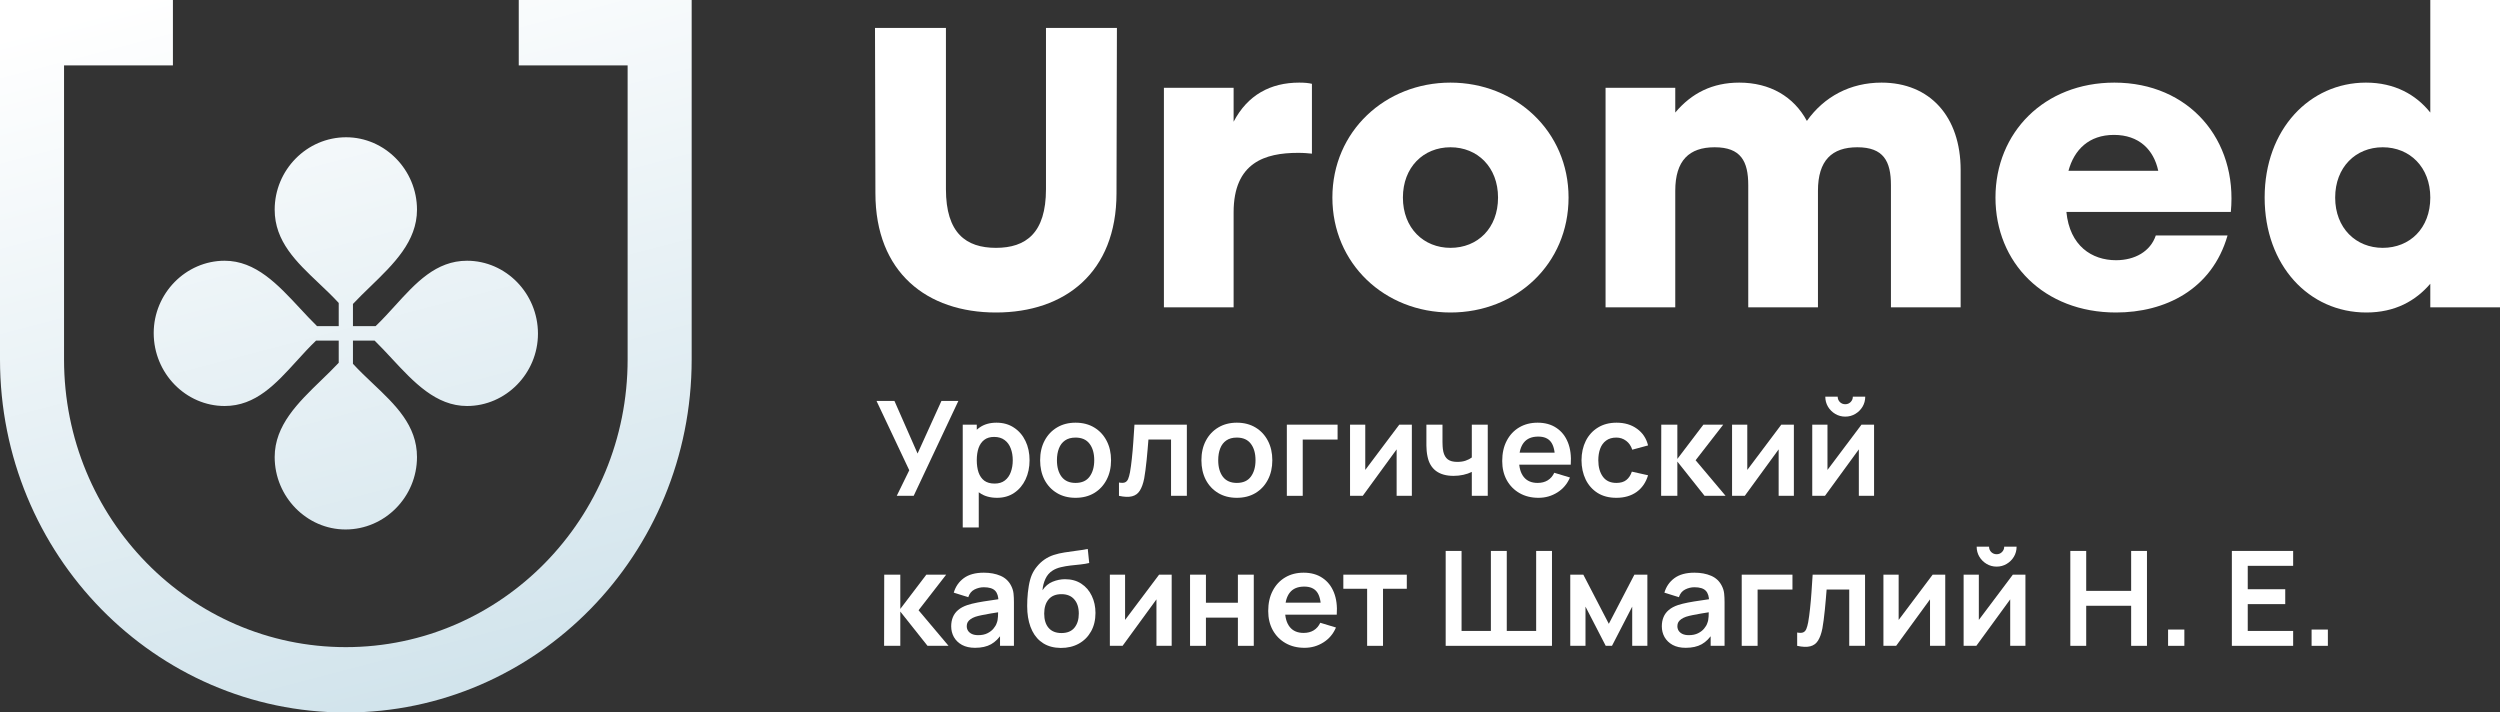 <?xml version="1.0" encoding="UTF-8"?> <svg xmlns="http://www.w3.org/2000/svg" width="600" height="171" viewBox="0 0 600 171" fill="none"><rect x="0" y="0" width="600" height="171" fill="#333333" stroke="none"/> <path d="M0 0H41.5V15.688L15.37 15.688V86.284C15.37 124.407 45.649 155.312 83 155.312C120.351 155.312 150.63 124.407 150.63 86.284V15.688L124.5 15.688V0H166V86.284C166 133.072 128.84 171 83 171C37.16 171 0 133.072 0 86.284V0Z" fill="url(#paint0_linear_313_398)"></path> <path d="M83.074 32.945C73.611 32.945 65.922 40.803 65.922 50.322C65.922 57.938 71.138 62.877 76.5 67.954C78.132 69.499 79.777 71.058 81.293 72.708V78.266H76.084C74.694 76.907 73.336 75.446 71.975 73.981C66.703 68.306 61.383 62.578 53.914 62.578C44.587 62.578 36.889 70.426 36.889 79.934C36.889 89.593 44.587 97.44 53.914 97.44C61.376 97.44 66.215 92.116 71.189 86.644C72.703 84.979 74.23 83.299 75.846 81.752H81.293V87.068C79.961 88.487 78.529 89.873 77.094 91.262C71.534 96.643 65.922 102.073 65.922 109.696C65.922 119.216 73.611 127.073 82.926 127.073C92.389 127.073 100.078 119.216 100.078 109.696C100.078 102.081 94.862 97.141 89.501 92.064C87.869 90.519 86.224 88.961 84.708 87.311V81.752H89.916C91.306 83.111 92.664 84.572 94.025 86.037C99.297 91.713 104.618 97.44 112.086 97.44C121.413 97.44 129.111 89.593 129.111 80.085C129.111 70.426 121.413 62.578 112.086 62.578C104.625 62.578 99.785 67.902 94.811 73.374C93.297 75.04 91.77 76.719 90.154 78.266H84.708V72.951C86.039 71.531 87.471 70.145 88.907 68.756C94.467 63.375 100.079 57.945 100.079 50.322C100.079 40.803 92.39 32.945 83.074 32.945Z" fill="url(#paint1_linear_313_398)"></path> <path d="M251.035 6.705V45.402C251.035 55.939 246.213 59.483 239.03 59.483C231.846 59.483 227.024 55.939 227.024 45.402V6.705H210L210.098 46.36C210.098 65.421 222.498 75 239.03 75C255.562 75 267.961 65.421 267.961 46.36L268.059 6.705H251.035Z" fill="white"></path> <path d="M311.812 19.828C304.923 19.828 299.412 22.797 296.067 29.215V21.073H279.338V73.755H296.067V50.958C296.067 38.985 303.644 36.686 311.516 36.686C313.091 36.686 313.78 36.782 314.862 36.877V20.115C314.075 19.923 313.091 19.828 311.812 19.828Z" fill="white"></path> <path d="M348.113 19.828C332.467 19.828 319.772 31.513 319.772 47.414C319.772 63.218 332.27 75 348.113 75C363.957 75 376.454 63.314 376.454 47.414C376.454 31.513 363.76 19.828 348.113 19.828ZM348.113 35.345C354.608 35.345 359.528 40.134 359.528 47.414C359.528 54.789 354.608 59.483 348.113 59.483C341.717 59.483 336.698 54.789 336.698 47.414C336.698 40.134 341.619 35.345 348.113 35.345Z" fill="white"></path> <path d="M451.563 19.828C444.084 19.828 437.786 23.18 433.653 29.023C430.504 23.18 424.796 19.828 417.416 19.828C411.019 19.828 406.001 22.318 402.064 27.012V21.073H385.335V73.755H402.064V45.785C402.064 38.506 405.41 35.345 411.511 35.345C417.809 35.345 419.581 38.697 419.581 44.444V73.755H436.31V45.785C436.31 38.506 439.655 35.345 445.757 35.345C452.055 35.345 453.826 38.697 453.826 44.444V73.755H470.555V40.805C470.555 27.969 463.174 19.828 451.563 19.828Z" fill="white"></path> <path d="M507.451 19.828C490.623 19.828 478.913 31.801 478.913 47.414C478.913 63.027 490.525 75 507.844 75C519.555 75 530.871 69.54 534.611 56.513H517.39C516.111 60.345 512.371 62.452 507.844 62.452C502.039 62.452 496.725 59.004 495.937 50.862H535.398C537.071 33.525 525.361 19.828 507.451 19.828ZM507.352 32.376C513.355 32.376 516.898 35.919 517.98 40.996H496.429C497.807 35.919 501.35 32.376 507.352 32.376Z" fill="white"></path> <path d="M583.271 0V27.012C579.827 22.701 574.71 19.828 567.821 19.828C554.34 19.828 543.515 31.035 543.515 47.414C543.515 63.697 554.143 75 567.92 75C574.808 75 579.728 72.222 583.271 68.103V73.755H600V0H583.271ZM571.856 59.483C565.46 59.483 560.441 54.789 560.441 47.414C560.441 40.134 565.361 35.345 571.856 35.345C578.351 35.345 583.271 40.134 583.271 47.414C583.271 54.789 578.351 59.483 571.856 59.483Z" fill="white"></path> <path d="M215.219 119L218.224 112.863L210.364 96.224H214.666L220.217 108.846L225.943 96.224H230.008L219.284 119H215.219Z" fill="white"></path> <path d="M239.298 119.474C237.632 119.474 236.234 119.079 235.106 118.288C233.978 117.497 233.129 116.422 232.56 115.062C231.99 113.691 231.706 112.157 231.706 110.459C231.706 108.74 231.99 107.201 232.56 105.841C233.129 104.48 233.962 103.41 235.059 102.63C236.166 101.839 237.531 101.444 239.155 101.444C240.768 101.444 242.166 101.839 243.346 102.63C244.538 103.41 245.461 104.48 246.114 105.841C246.768 107.19 247.095 108.73 247.095 110.459C247.095 112.167 246.773 113.701 246.13 115.062C245.487 116.422 244.58 117.497 243.41 118.288C242.239 119.079 240.869 119.474 239.298 119.474ZM231.057 126.592V101.918H234.426V113.907H234.901V126.592H231.057ZM238.712 116.058C239.703 116.058 240.521 115.81 241.164 115.315C241.807 114.819 242.282 114.15 242.587 113.306C242.904 112.452 243.062 111.503 243.062 110.459C243.062 109.426 242.904 108.487 242.587 107.644C242.271 106.79 241.781 106.115 241.116 105.619C240.452 105.113 239.609 104.86 238.586 104.86C237.616 104.86 236.825 105.097 236.213 105.572C235.602 106.036 235.148 106.689 234.853 107.533C234.568 108.366 234.426 109.341 234.426 110.459C234.426 111.566 234.568 112.542 234.853 113.385C235.148 114.229 235.607 114.888 236.229 115.362C236.862 115.826 237.69 116.058 238.712 116.058Z" fill="white"></path> <path d="M258.126 119.474C256.417 119.474 254.925 119.089 253.65 118.32C252.374 117.55 251.383 116.49 250.676 115.141C249.98 113.78 249.632 112.22 249.632 110.459C249.632 108.667 249.991 107.095 250.708 105.746C251.425 104.396 252.421 103.342 253.697 102.583C254.973 101.823 256.449 101.444 258.126 101.444C259.844 101.444 261.342 101.829 262.617 102.598C263.893 103.368 264.884 104.433 265.591 105.793C266.297 107.143 266.651 108.698 266.651 110.459C266.651 112.23 266.292 113.796 265.575 115.156C264.869 116.506 263.877 117.566 262.602 118.336C261.326 119.095 259.834 119.474 258.126 119.474ZM258.126 115.9C259.644 115.9 260.772 115.394 261.51 114.381C262.248 113.369 262.617 112.062 262.617 110.459C262.617 108.804 262.243 107.486 261.494 106.505C260.746 105.514 259.623 105.018 258.126 105.018C257.103 105.018 256.259 105.25 255.595 105.714C254.941 106.168 254.456 106.805 254.14 107.628C253.824 108.44 253.665 109.384 253.665 110.459C253.665 112.114 254.04 113.438 254.788 114.429C255.548 115.41 256.66 115.9 258.126 115.9Z" fill="white"></path> <path d="M268.554 119V115.805C269.176 115.921 269.656 115.91 269.993 115.773C270.33 115.626 270.584 115.352 270.752 114.951C270.921 114.55 271.069 114.018 271.195 113.353C271.364 112.415 271.511 111.334 271.638 110.111C271.775 108.888 271.891 107.58 271.986 106.189C272.091 104.797 272.186 103.373 272.271 101.918H284.845V119H281.049V105.493H275.624C275.571 106.178 275.508 106.948 275.434 107.802C275.36 108.645 275.281 109.5 275.197 110.364C275.112 111.229 275.017 112.051 274.912 112.831C274.817 113.601 274.717 114.26 274.611 114.809C274.369 116.042 274.021 117.018 273.568 117.735C273.125 118.452 272.503 118.91 271.701 119.111C270.9 119.321 269.851 119.285 268.554 119Z" fill="white"></path> <path d="M296.832 119.474C295.124 119.474 293.632 119.089 292.356 118.32C291.08 117.55 290.089 116.49 289.383 115.141C288.687 113.78 288.339 112.22 288.339 110.459C288.339 108.667 288.697 107.095 289.415 105.746C290.132 104.396 291.128 103.342 292.404 102.583C293.68 101.823 295.156 101.444 296.832 101.444C298.551 101.444 300.048 101.829 301.324 102.598C302.6 103.368 303.591 104.433 304.298 105.793C305.004 107.143 305.357 108.698 305.357 110.459C305.357 112.23 304.999 113.796 304.282 115.156C303.575 116.506 302.584 117.566 301.308 118.336C300.033 119.095 298.541 119.474 296.832 119.474ZM296.832 115.9C298.351 115.9 299.479 115.394 300.217 114.381C300.955 113.369 301.324 112.062 301.324 110.459C301.324 108.804 300.95 107.486 300.201 106.505C299.453 105.514 298.33 105.018 296.832 105.018C295.81 105.018 294.966 105.25 294.302 105.714C293.648 106.168 293.163 106.805 292.847 107.628C292.53 108.44 292.372 109.384 292.372 110.459C292.372 112.114 292.746 113.438 293.495 114.429C294.254 115.41 295.367 115.9 296.832 115.9Z" fill="white"></path> <path d="M308.842 119V101.918H321.021V105.493H312.654V119H308.842Z" fill="white"></path> <path d="M338.845 101.918V119H335.191V107.849L327.062 119H324.009V101.918H327.663V112.784L335.824 101.918H338.845Z" fill="white"></path> <path d="M353.234 119V113.259C352.644 113.554 351.969 113.786 351.21 113.954C350.461 114.123 349.676 114.208 348.853 114.208C347.092 114.208 345.685 113.812 344.63 113.021C343.586 112.23 342.912 111.081 342.606 109.573C342.511 109.141 342.442 108.693 342.4 108.229C342.369 107.754 342.347 107.327 342.337 106.948C342.337 106.558 342.337 106.262 342.337 106.062V101.918H346.196V106.062C346.196 106.294 346.207 106.637 346.228 107.09C346.249 107.533 346.307 107.976 346.402 108.419C346.602 109.262 346.966 109.879 347.493 110.269C348.02 110.659 348.774 110.854 349.755 110.854C350.514 110.854 351.184 110.754 351.763 110.554C352.343 110.354 352.834 110.101 353.234 109.795V101.918H357.062V119H353.234Z" fill="white"></path> <path d="M369.247 119.474C367.517 119.474 365.999 119.1 364.692 118.351C363.384 117.603 362.361 116.564 361.623 115.236C360.896 113.907 360.532 112.378 360.532 110.649C360.532 108.783 360.89 107.164 361.607 105.793C362.324 104.412 363.321 103.342 364.597 102.583C365.873 101.823 367.349 101.444 369.025 101.444C370.797 101.444 372.299 101.86 373.533 102.693C374.777 103.516 375.7 104.681 376.301 106.189C376.902 107.696 377.128 109.473 376.981 111.519H373.201V110.127C373.19 108.271 372.863 106.916 372.22 106.062C371.577 105.208 370.565 104.781 369.183 104.781C367.623 104.781 366.463 105.266 365.704 106.236C364.945 107.196 364.565 108.603 364.565 110.459C364.565 112.188 364.945 113.527 365.704 114.476C366.463 115.425 367.57 115.9 369.025 115.9C369.964 115.9 370.77 115.694 371.445 115.283C372.131 114.861 372.658 114.255 373.027 113.464L376.791 114.603C376.137 116.142 375.125 117.339 373.754 118.193C372.394 119.047 370.892 119.474 369.247 119.474ZM363.363 111.519V108.64H375.115V111.519H363.363Z" fill="white"></path> <path d="M387.928 119.474C386.167 119.474 384.664 119.084 383.42 118.304C382.176 117.513 381.222 116.438 380.557 115.077C379.904 113.717 379.571 112.178 379.561 110.459C379.571 108.709 379.914 107.159 380.589 105.809C381.274 104.449 382.244 103.384 383.499 102.614C384.754 101.834 386.246 101.444 387.975 101.444C389.915 101.444 391.555 101.934 392.894 102.915C394.244 103.885 395.124 105.213 395.535 106.9L391.739 107.928C391.444 107.011 390.954 106.299 390.269 105.793C389.583 105.277 388.803 105.018 387.928 105.018C386.937 105.018 386.119 105.255 385.476 105.73C384.833 106.194 384.359 106.837 384.053 107.66C383.747 108.482 383.594 109.415 383.594 110.459C383.594 112.083 383.958 113.396 384.685 114.397C385.413 115.399 386.494 115.9 387.928 115.9C388.94 115.9 389.736 115.668 390.316 115.204C390.907 114.74 391.349 114.07 391.645 113.195L395.535 114.065C395.008 115.805 394.086 117.144 392.768 118.083C391.45 119.01 389.836 119.474 387.928 119.474Z" fill="white"></path> <path d="M398.673 119L398.705 101.918H402.564V110.143L408.811 101.918H413.572L406.945 110.459L414.142 119H409.096L402.564 110.775V119H398.673Z" fill="white"></path> <path d="M430.53 101.918V119H426.876V107.849L418.747 119H415.694V101.918H419.348V112.784L427.509 101.918H430.53Z" fill="white"></path> <path d="M442.864 99.989C441.988 99.989 441.187 99.772 440.459 99.34C439.732 98.908 439.152 98.333 438.72 97.616C438.287 96.889 438.071 96.082 438.071 95.196H441.045C441.045 95.702 441.219 96.135 441.567 96.493C441.925 96.841 442.357 97.015 442.864 97.015C443.37 97.015 443.797 96.841 444.145 96.493C444.503 96.135 444.682 95.702 444.682 95.196H447.656C447.656 96.082 447.44 96.889 447.007 97.616C446.575 98.333 445.995 98.908 445.268 99.34C444.54 99.772 443.739 99.989 442.864 99.989ZM449.775 101.918V119H446.122V107.849L437.992 119H434.94V101.918H438.593V112.784L446.754 101.918H449.775Z" fill="white"></path> <path d="M212.183 155L212.214 137.918H216.073V146.143L222.321 137.918H227.082L220.455 146.459L227.651 155H222.606L216.073 146.775V155H212.183Z" fill="white"></path> <path d="M234.012 155.474C232.778 155.474 231.734 155.242 230.88 154.778C230.026 154.304 229.378 153.677 228.935 152.896C228.503 152.116 228.286 151.257 228.286 150.318C228.286 149.496 228.423 148.758 228.698 148.104C228.972 147.44 229.394 146.87 229.963 146.396C230.532 145.911 231.27 145.515 232.177 145.21C232.863 144.988 233.664 144.788 234.581 144.609C235.509 144.429 236.511 144.266 237.586 144.118C238.672 143.96 239.806 143.791 240.987 143.612L239.627 144.387C239.637 143.206 239.374 142.336 238.836 141.777C238.298 141.219 237.391 140.939 236.115 140.939C235.346 140.939 234.602 141.118 233.885 141.477C233.168 141.835 232.668 142.452 232.383 143.327L228.903 142.236C229.325 140.792 230.126 139.632 231.307 138.756C232.499 137.881 234.102 137.444 236.115 137.444C237.634 137.444 238.968 137.692 240.117 138.187C241.277 138.683 242.136 139.495 242.695 140.623C243.001 141.224 243.185 141.841 243.249 142.473C243.312 143.095 243.344 143.776 243.344 144.514V155H240.006V151.299L240.56 151.9C239.79 153.134 238.889 154.04 237.855 154.62C236.832 155.19 235.551 155.474 234.012 155.474ZM234.771 152.438C235.636 152.438 236.374 152.285 236.985 151.979C237.597 151.673 238.082 151.299 238.44 150.856C238.81 150.413 239.057 149.997 239.184 149.606C239.384 149.121 239.495 148.568 239.516 147.946C239.548 147.313 239.563 146.802 239.563 146.412L240.734 146.76C239.585 146.939 238.599 147.097 237.776 147.234C236.954 147.371 236.247 147.503 235.657 147.629C235.066 147.745 234.544 147.877 234.091 148.025C233.648 148.183 233.274 148.368 232.968 148.578C232.662 148.789 232.425 149.032 232.256 149.306C232.098 149.58 232.019 149.902 232.019 150.271C232.019 150.693 232.124 151.067 232.335 151.394C232.546 151.71 232.852 151.963 233.253 152.153C233.664 152.343 234.17 152.438 234.771 152.438Z" fill="white"></path> <path d="M254.563 155.506C252.939 155.485 251.558 155.121 250.419 154.415C249.28 153.708 248.389 152.712 247.746 151.425C247.103 150.139 246.713 148.621 246.575 146.87C246.512 145.974 246.507 144.972 246.56 143.865C246.612 142.758 246.728 141.677 246.908 140.623C247.087 139.568 247.335 138.672 247.651 137.934C247.978 137.196 248.405 136.516 248.932 135.894C249.459 135.261 250.029 134.734 250.64 134.312C251.336 133.827 252.09 133.453 252.902 133.189C253.724 132.926 254.584 132.725 255.48 132.588C256.376 132.441 257.299 132.309 258.248 132.193C259.197 132.077 260.135 131.929 261.063 131.75L261.411 135.119C260.821 135.266 260.135 135.382 259.355 135.467C258.585 135.541 257.784 135.625 256.951 135.72C256.129 135.815 255.343 135.952 254.594 136.131C253.846 136.31 253.197 136.574 252.649 136.922C251.89 137.386 251.31 138.05 250.909 138.915C250.508 139.779 250.271 140.691 250.197 141.651C250.851 140.681 251.663 140.001 252.633 139.611C253.614 139.21 254.605 139.01 255.607 139.01C257.125 139.01 258.427 139.368 259.513 140.085C260.61 140.802 261.448 141.777 262.028 143.011C262.619 144.234 262.914 145.6 262.914 147.108C262.914 148.795 262.561 150.271 261.854 151.536C261.148 152.801 260.167 153.782 258.912 154.478C257.657 155.174 256.208 155.517 254.563 155.506ZM254.753 151.931C256.123 151.931 257.157 151.51 257.853 150.666C258.559 149.812 258.912 148.679 258.912 147.266C258.912 145.821 258.548 144.682 257.821 143.849C257.104 143.016 256.081 142.6 254.753 142.6C253.403 142.6 252.375 143.016 251.668 143.849C250.962 144.682 250.609 145.821 250.609 147.266C250.609 148.742 250.967 149.891 251.684 150.714C252.401 151.526 253.424 151.931 254.753 151.931Z" fill="white"></path> <path d="M281.202 137.918V155H277.548V143.849L269.418 155H266.366V137.918H270.019V148.784L278.181 137.918H281.202Z" fill="white"></path> <path d="M285.611 155V137.918H289.423V144.656H297.094V137.918H300.906V155H297.094V148.23H289.423V155H285.611Z" fill="white"></path> <path d="M313.086 155.474C311.357 155.474 309.839 155.1 308.531 154.351C307.224 153.603 306.201 152.564 305.463 151.236C304.735 149.907 304.372 148.378 304.372 146.649C304.372 144.783 304.73 143.164 305.447 141.793C306.164 140.412 307.161 139.342 308.436 138.583C309.712 137.823 311.188 137.444 312.865 137.444C314.636 137.444 316.139 137.86 317.373 138.693C318.617 139.516 319.539 140.681 320.14 142.189C320.741 143.696 320.968 145.473 320.821 147.519H317.04V146.127C317.03 144.271 316.703 142.916 316.06 142.062C315.417 141.208 314.404 140.781 313.023 140.781C311.463 140.781 310.303 141.266 309.544 142.236C308.784 143.196 308.405 144.603 308.405 146.459C308.405 148.188 308.784 149.527 309.544 150.476C310.303 151.425 311.41 151.9 312.865 151.9C313.803 151.9 314.61 151.694 315.285 151.283C315.97 150.861 316.497 150.255 316.866 149.464L320.631 150.603C319.977 152.142 318.965 153.339 317.594 154.193C316.234 155.047 314.731 155.474 313.086 155.474ZM307.203 147.519V144.64H318.954V147.519H307.203Z" fill="white"></path> <path d="M328.111 155V141.303H322.401V137.918H337.632V141.303H331.922V155H328.111Z" fill="white"></path> <path d="M346.962 155V132.224H350.774V151.425H357.812V132.224H361.624V151.425H368.678V132.224H372.474V155H346.962Z" fill="white"></path> <path d="M376.864 155V137.918H379.996L386.117 149.717L392.253 137.918H395.369V155H391.731V145.589L386.876 155H385.373L380.518 145.589V155H376.864Z" fill="white"></path> <path d="M404.563 155.474C403.329 155.474 402.285 155.242 401.431 154.778C400.577 154.304 399.928 153.677 399.486 152.896C399.053 152.116 398.837 151.257 398.837 150.318C398.837 149.496 398.974 148.758 399.248 148.104C399.522 147.44 399.944 146.87 400.514 146.396C401.083 145.911 401.821 145.515 402.728 145.21C403.413 144.988 404.215 144.788 405.132 144.609C406.06 144.429 407.062 144.266 408.137 144.118C409.223 143.96 410.357 143.791 411.538 143.612L410.177 144.387C410.188 143.206 409.924 142.336 409.387 141.777C408.849 141.219 407.942 140.939 406.666 140.939C405.896 140.939 405.153 141.118 404.436 141.477C403.719 141.835 403.218 142.452 402.933 143.327L399.454 142.236C399.876 140.792 400.677 139.632 401.858 138.756C403.049 137.881 404.652 137.444 406.666 137.444C408.185 137.444 409.518 137.692 410.668 138.187C411.828 138.683 412.687 139.495 413.246 140.623C413.552 141.224 413.736 141.841 413.799 142.473C413.863 143.095 413.894 143.776 413.894 144.514V155H410.557V151.299L411.111 151.9C410.341 153.134 409.439 154.04 408.406 154.62C407.383 155.19 406.102 155.474 404.563 155.474ZM405.322 152.438C406.186 152.438 406.924 152.285 407.536 151.979C408.148 151.673 408.633 151.299 408.991 150.856C409.36 150.413 409.608 149.997 409.734 149.606C409.935 149.121 410.046 148.568 410.067 147.946C410.098 147.313 410.114 146.802 410.114 146.412L411.285 146.76C410.135 146.939 409.149 147.097 408.327 147.234C407.504 147.371 406.798 147.503 406.207 147.629C405.617 147.745 405.095 147.877 404.642 148.025C404.199 148.183 403.824 148.368 403.519 148.578C403.213 148.789 402.976 149.032 402.807 149.306C402.649 149.58 402.57 149.902 402.57 150.271C402.57 150.693 402.675 151.067 402.886 151.394C403.097 151.71 403.403 151.963 403.803 152.153C404.215 152.343 404.721 152.438 405.322 152.438Z" fill="white"></path> <path d="M418.012 155V137.918H430.19V141.493H421.824V155H418.012Z" fill="white"></path> <path d="M431.32 155V151.805C431.942 151.921 432.422 151.91 432.759 151.773C433.097 151.626 433.35 151.352 433.518 150.951C433.687 150.55 433.835 150.018 433.961 149.353C434.13 148.415 434.277 147.334 434.404 146.111C434.541 144.888 434.657 143.58 434.752 142.189C434.857 140.797 434.952 139.373 435.037 137.918H447.611V155H443.815V141.493H438.39C438.337 142.178 438.274 142.948 438.2 143.802C438.126 144.645 438.047 145.5 437.963 146.364C437.878 147.229 437.783 148.051 437.678 148.831C437.583 149.601 437.483 150.26 437.377 150.809C437.135 152.042 436.787 153.018 436.334 153.735C435.891 154.452 435.269 154.91 434.467 155.111C433.666 155.321 432.617 155.285 431.32 155Z" fill="white"></path> <path d="M466.858 137.918V155H463.205V143.849L455.075 155H452.022V137.918H455.676V148.784L463.837 137.918H466.858Z" fill="white"></path> <path d="M479.192 135.989C478.316 135.989 477.515 135.772 476.788 135.34C476.06 134.908 475.48 134.333 475.048 133.616C474.615 132.889 474.399 132.082 474.399 131.196H477.373C477.373 131.702 477.547 132.135 477.895 132.493C478.253 132.841 478.686 133.015 479.192 133.015C479.698 133.015 480.125 132.841 480.473 132.493C480.831 132.135 481.011 131.702 481.011 131.196H483.984C483.984 132.082 483.768 132.889 483.336 133.616C482.903 134.333 482.323 134.908 481.596 135.34C480.868 135.772 480.067 135.989 479.192 135.989ZM486.103 137.918V155H482.45V143.849L474.32 155H471.268V137.918H474.921V148.784L483.082 137.918H486.103Z" fill="white"></path> <path d="M496.877 155V132.224H500.689V141.809H511.476V132.224H515.272V155H511.476V145.384H500.689V155H496.877Z" fill="white"></path> <path d="M520.339 155V151.093H524.245V155H520.339Z" fill="white"></path> <path d="M535.646 155V132.224H550.355V135.799H539.458V141.414H548.457V144.988H539.458V151.425H550.355V155H535.646Z" fill="white"></path> <path d="M554.782 155V151.093H558.689V155H554.782Z" fill="white"></path> <defs> <linearGradient id="paint0_linear_313_398" x1="83" y1="-13.154" x2="128.151" y2="159.17" gradientUnits="userSpaceOnUse"> <stop stop-color="white"></stop> <stop offset="1" stop-color="#D2E4EC"></stop> </linearGradient> <linearGradient id="paint1_linear_313_398" x1="83" y1="-13.154" x2="128.151" y2="159.17" gradientUnits="userSpaceOnUse"> <stop stop-color="white"></stop> <stop offset="1" stop-color="#D2E4EC"></stop> </linearGradient> </defs> </svg> 